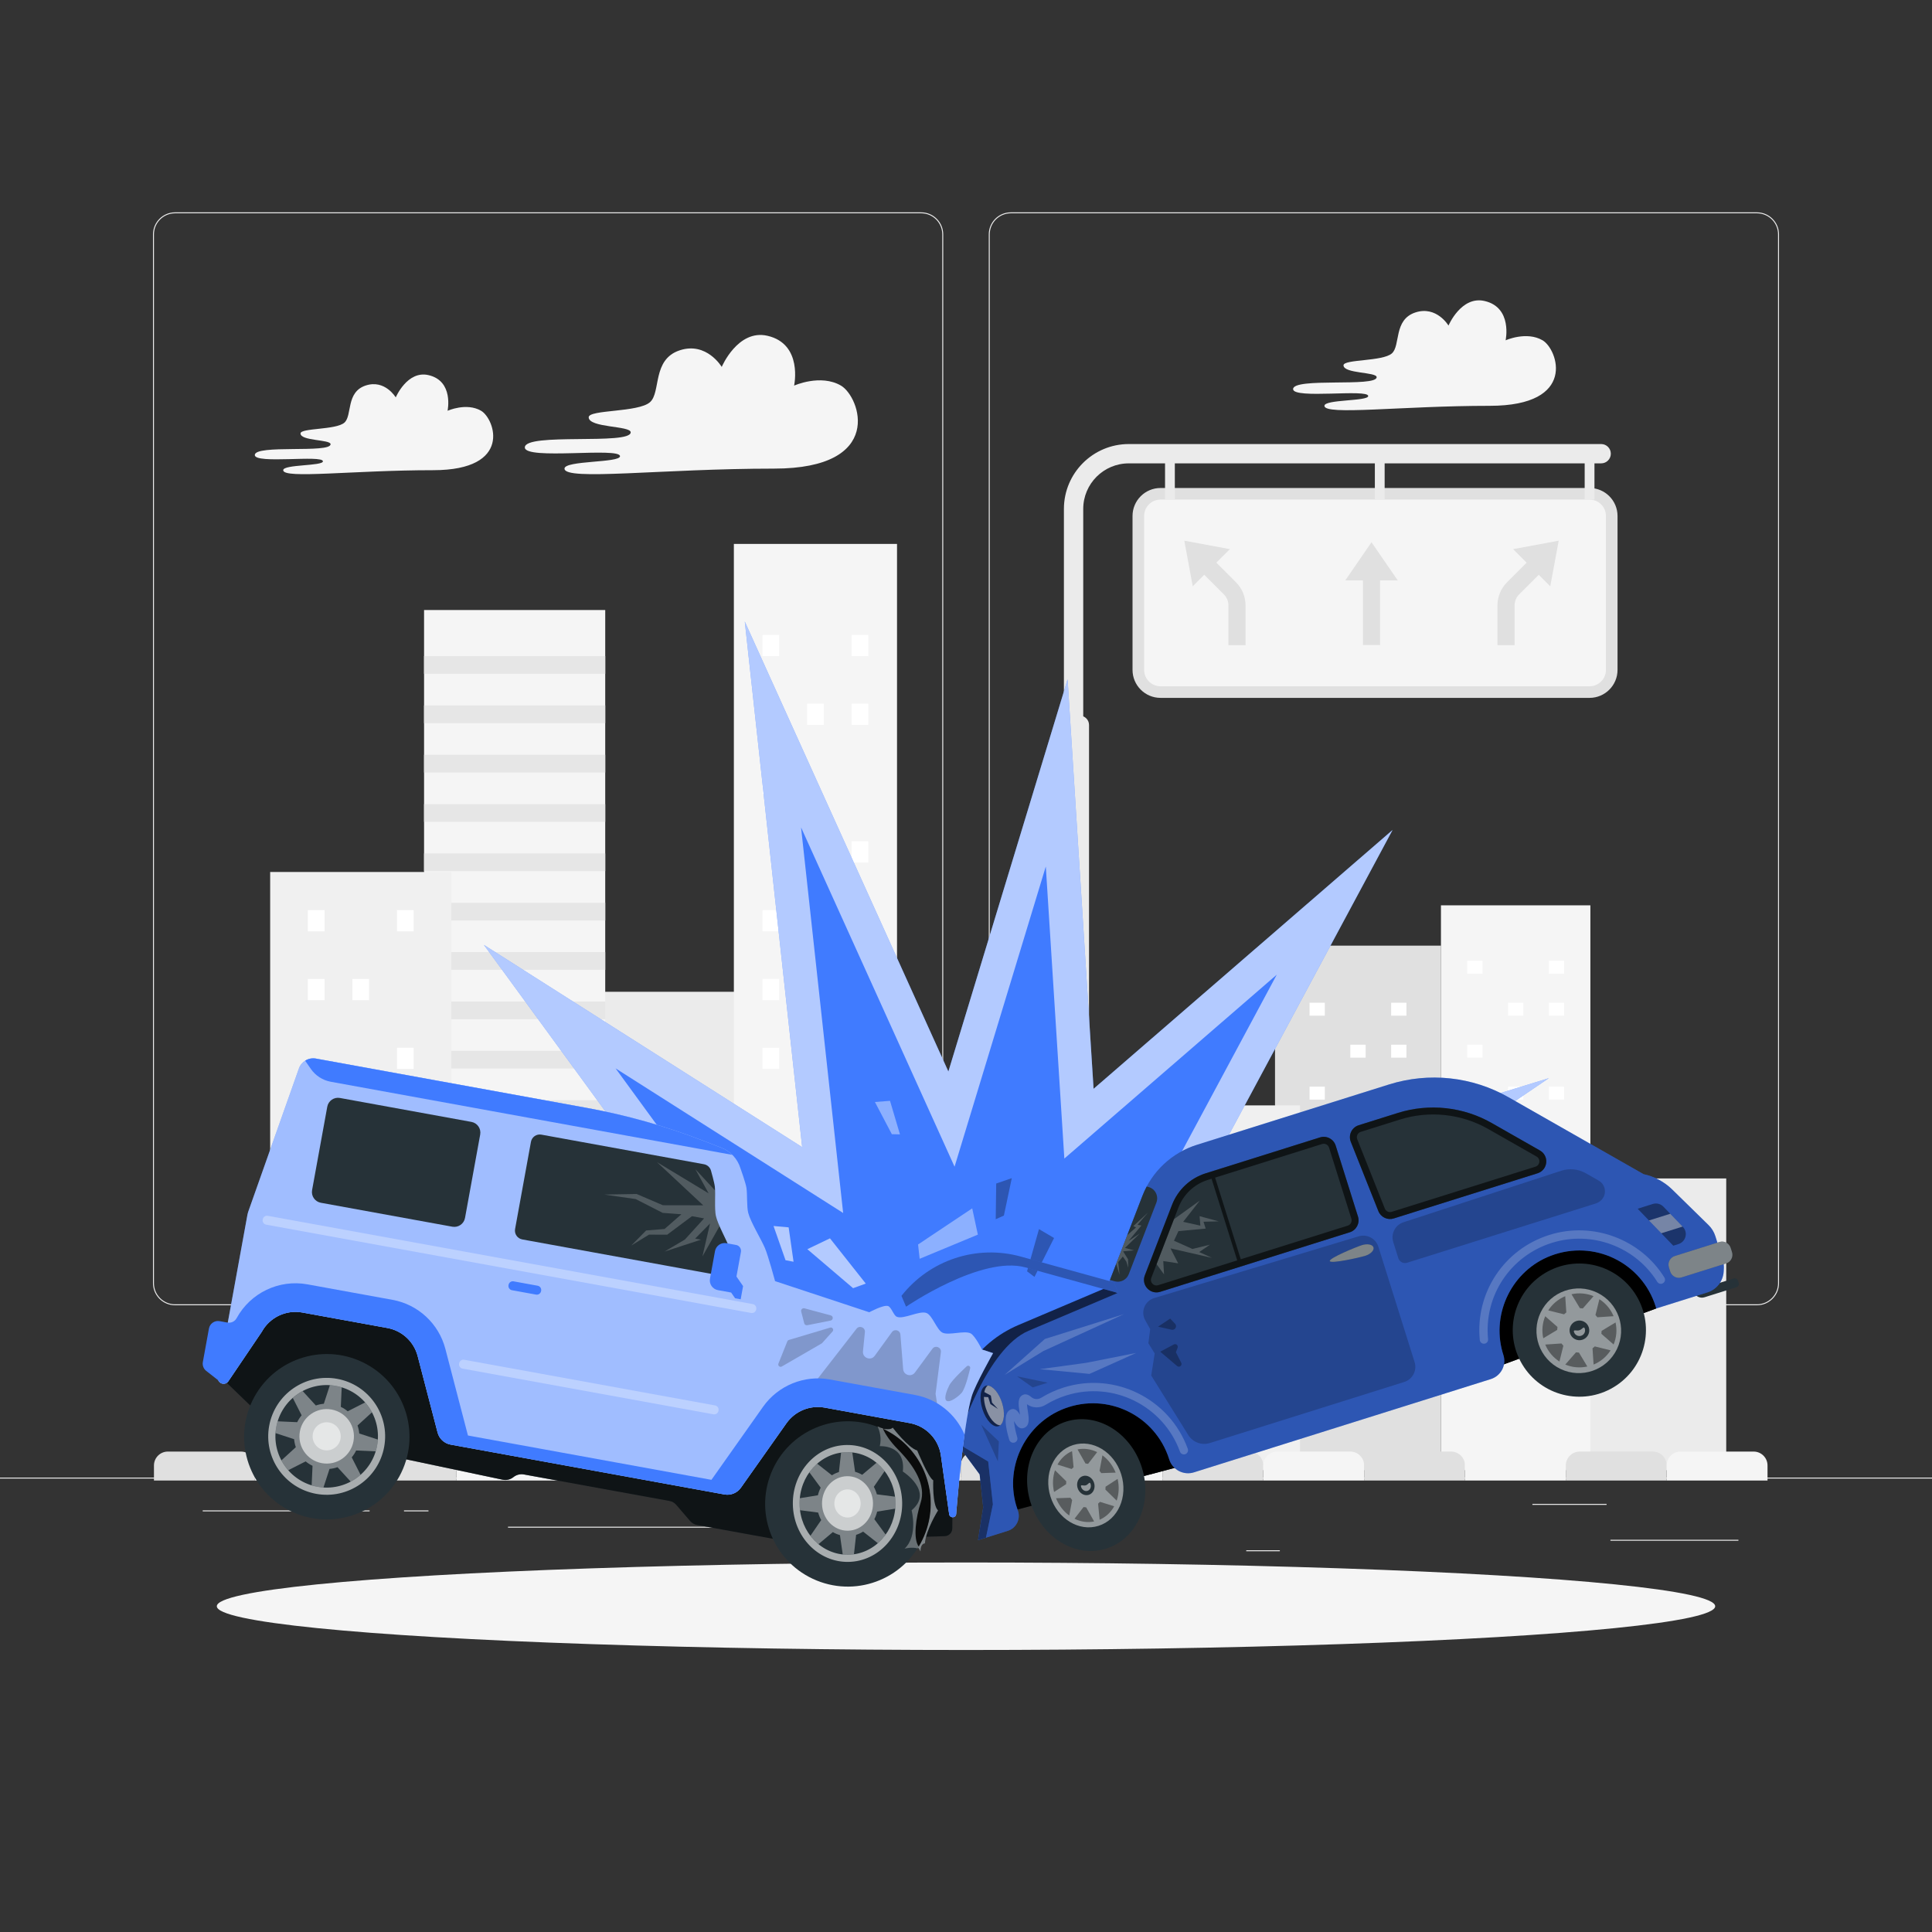 <?xml version="1.0" encoding="utf-8"?>
<!-- Generator: Adobe Illustrator 27.5.0, SVG Export Plug-In . SVG Version: 6.00 Build 0)  -->
<svg version="1.1" xmlns="http://www.w3.org/2000/svg" xmlns:xlink="http://www.w3.org/1999/xlink" x="0px" y="0px"
	 viewBox="0 0 500 500" style="enable-background:new 0 0 500 500;" xml:space="preserve">
<rect x="0" y="0" width="500" height="500" fill="#333333" stroke="none"/>
<g id="Background_Complete">
	<rect x="416.779" y="398.494" style="fill:#EBEBEB;" width="33.122" height="0.25"/>
	<rect x="322.527" y="401.208" style="fill:#EBEBEB;" width="8.693" height="0.25"/>
	<rect x="396.586" y="389.208" style="fill:#EBEBEB;" width="19.192" height="0.25"/>
	<rect x="52.459" y="390.888" style="fill:#EBEBEB;" width="43.193" height="0.25"/>
	<rect x="104.556" y="390.888" style="fill:#EBEBEB;" width="6.333" height="0.25"/>
	<rect x="131.471" y="395.111" style="fill:#EBEBEB;" width="93.676" height="0.25"/>
	<g>
		<path style="fill:#EBEBEB;" d="M238.401,337.8H45.302c-3.147,0-5.708-2.561-5.708-5.708V60.66c0-3.147,2.561-5.708,5.708-5.708
			h193.099c3.146,0,5.707,2.561,5.707,5.708v271.432C244.108,335.239,241.547,337.8,238.401,337.8z M45.302,55.203
			c-3.01,0-5.458,2.448-5.458,5.458v271.432c0,3.01,2.448,5.458,5.458,5.458h193.099c3.009,0,5.457-2.448,5.457-5.458V60.66
			c0-3.009-2.448-5.458-5.457-5.458H45.302z"/>
		<path style="fill:#EBEBEB;" d="M454.698,337.8H261.599c-3.146,0-5.707-2.561-5.707-5.708V60.66c0-3.147,2.561-5.708,5.707-5.708
			h193.099c3.148,0,5.708,2.561,5.708,5.708v271.432C460.406,335.239,457.845,337.8,454.698,337.8z M261.599,55.203
			c-3.009,0-5.457,2.448-5.457,5.458v271.432c0,3.01,2.448,5.458,5.457,5.458h193.099c3.01,0,5.458-2.448,5.458-5.458V60.66
			c0-3.009-2.448-5.458-5.458-5.458H261.599z"/>
	</g>
	<rect y="382.398" style="fill:#EBEBEB;" width="500" height="0.25"/>
	<g>
		
			<rect x="153.02" y="256.673" transform="matrix(-1 -1.224647e-16 1.224647e-16 -1 348.263 637.151)" style="fill:#EBEBEB;" width="42.224" height="123.804"/>
		<g>
			
				<rect x="189.924" y="140.767" transform="matrix(-1 -1.224647e-16 1.224647e-16 -1 422.072 521.245)" style="fill:#F5F5F5;" width="42.224" height="239.711"/>
			<g>
				
					<rect x="220.406" y="164.301" transform="matrix(-1 -1.224647e-16 1.224647e-16 -1 445.133 334.098)" style="fill:#FFFFFF;" width="4.321" height="5.497"/>
				
					<rect x="197.345" y="164.301" transform="matrix(-1 -1.224647e-16 1.224647e-16 -1 399.011 334.098)" style="fill:#FFFFFF;" width="4.321" height="5.497"/>
				
					<rect x="220.406" y="182.109" transform="matrix(-1 -1.224647e-16 1.224647e-16 -1 445.133 369.714)" style="fill:#FFFFFF;" width="4.321" height="5.496"/>
				
					<rect x="208.875" y="182.109" transform="matrix(-1 -1.224647e-16 1.224647e-16 -1 422.072 369.714)" style="fill:#FFFFFF;" width="4.321" height="5.496"/>
				
					<rect x="197.345" y="199.917" transform="matrix(-1 -1.224647e-16 1.224647e-16 -1 399.011 405.331)" style="fill:#FFFFFF;" width="4.321" height="5.497"/>
				
					<rect x="220.406" y="217.725" transform="matrix(-1 -1.224647e-16 1.224647e-16 -1 445.133 440.947)" style="fill:#FFFFFF;" width="4.321" height="5.497"/>
				
					<rect x="208.875" y="217.725" transform="matrix(-1 -1.224647e-16 1.224647e-16 -1 422.072 440.947)" style="fill:#FFFFFF;" width="4.321" height="5.497"/>
				
					<rect x="208.875" y="235.534" transform="matrix(-1 -1.224647e-16 1.224647e-16 -1 422.072 476.564)" style="fill:#FFFFFF;" width="4.321" height="5.497"/>
				
					<rect x="197.345" y="235.534" transform="matrix(-1 -1.224647e-16 1.224647e-16 -1 399.011 476.564)" style="fill:#FFFFFF;" width="4.321" height="5.497"/>
				
					<rect x="208.875" y="253.342" transform="matrix(-1 -1.224647e-16 1.224647e-16 -1 422.072 512.18)" style="fill:#FFFFFF;" width="4.321" height="5.496"/>
				
					<rect x="197.345" y="253.342" transform="matrix(-1 -1.224647e-16 1.224647e-16 -1 399.011 512.18)" style="fill:#FFFFFF;" width="4.321" height="5.496"/>
				
					<rect x="197.345" y="271.15" transform="matrix(-1 -1.224647e-16 1.224647e-16 -1 399.011 547.797)" style="fill:#FFFFFF;" width="4.321" height="5.496"/>
				
					<rect x="208.875" y="288.958" transform="matrix(-1 -1.224647e-16 1.224647e-16 -1 422.072 583.413)" style="fill:#FFFFFF;" width="4.321" height="5.496"/>
			</g>
		</g>
		<g>
			
				<rect x="109.746" y="157.874" transform="matrix(-1 -1.224647e-16 1.224647e-16 -1 266.38 538.352)" style="fill:#F5F5F5;" width="46.888" height="222.604"/>
			<rect x="109.746" y="169.797" style="fill:#E6E6E6;" width="46.888" height="4.582"/>
			<rect x="109.746" y="182.566" style="fill:#E6E6E6;" width="46.888" height="4.582"/>
			<rect x="109.746" y="195.336" style="fill:#E6E6E6;" width="46.888" height="4.582"/>
			<rect x="109.746" y="208.105" style="fill:#E6E6E6;" width="46.888" height="4.582"/>
			<rect x="109.746" y="220.874" style="fill:#E6E6E6;" width="46.888" height="4.582"/>
			<rect x="109.746" y="233.643" style="fill:#E6E6E6;" width="46.888" height="4.582"/>
			<rect x="109.746" y="246.412" style="fill:#E6E6E6;" width="46.888" height="4.582"/>
			<rect x="109.746" y="259.182" style="fill:#E6E6E6;" width="46.888" height="4.582"/>
			<rect x="109.746" y="271.951" style="fill:#E6E6E6;" width="46.888" height="4.582"/>
			<rect x="109.746" y="284.72" style="fill:#E6E6E6;" width="46.888" height="4.582"/>
			<rect x="109.746" y="297.489" style="fill:#E6E6E6;" width="46.888" height="4.582"/>
			<rect x="109.746" y="310.258" style="fill:#E6E6E6;" width="46.888" height="4.582"/>
			<rect x="109.746" y="323.028" style="fill:#E6E6E6;" width="46.888" height="4.582"/>
			<rect x="109.746" y="335.797" style="fill:#E6E6E6;" width="46.888" height="4.582"/>
			<rect x="109.746" y="348.566" style="fill:#E6E6E6;" width="46.888" height="4.582"/>
			<rect x="109.746" y="361.335" style="fill:#E6E6E6;" width="46.888" height="4.582"/>
		</g>
		
			<rect x="69.92" y="225.669" transform="matrix(-1 -1.224647e-16 1.224647e-16 -1 186.728 606.146)" style="fill:#F0F0F0;" width="46.888" height="154.809"/>
		<g>
			<rect x="79.673" y="235.534" style="fill:#FFFFFF;" width="4.321" height="5.497"/>
			<rect x="102.734" y="235.534" style="fill:#FFFFFF;" width="4.321" height="5.497"/>
			<rect x="79.673" y="253.342" style="fill:#FFFFFF;" width="4.321" height="5.496"/>
			<rect x="91.203" y="253.342" style="fill:#FFFFFF;" width="4.321" height="5.496"/>
			<rect x="102.734" y="271.15" style="fill:#FFFFFF;" width="4.321" height="5.496"/>
			<rect x="79.673" y="288.958" style="fill:#FFFFFF;" width="4.321" height="5.496"/>
			<rect x="91.203" y="288.958" style="fill:#FFFFFF;" width="4.321" height="5.496"/>
			<rect x="91.203" y="306.767" style="fill:#FFFFFF;" width="4.321" height="5.496"/>
			<rect x="102.734" y="306.767" style="fill:#FFFFFF;" width="4.321" height="5.496"/>
			<rect x="91.203" y="324.575" style="fill:#FFFFFF;" width="4.321" height="5.497"/>
			<rect x="102.734" y="324.575" style="fill:#FFFFFF;" width="4.321" height="5.497"/>
			<rect x="102.734" y="342.383" style="fill:#FFFFFF;" width="4.321" height="5.497"/>
			<rect x="91.203" y="360.191" style="fill:#FFFFFF;" width="4.321" height="5.496"/>
		</g>
	</g>
	<g>
		<g>
			
				<rect x="329.974" y="244.731" transform="matrix(-1 -1.224647e-16 1.224647e-16 -1 702.891 625.209)" style="fill:#E0E0E0;" width="42.944" height="135.747"/>
		</g>
		
			<rect x="408.075" y="304.98" transform="matrix(-1 -1.224647e-16 1.224647e-16 -1 854.822 685.458)" style="fill:#EBEBEB;" width="38.672" height="75.498"/>
		
			<rect x="372.918" y="234.299" transform="matrix(-1 -1.224647e-16 1.224647e-16 -1 784.508 614.777)" style="fill:#F5F5F5;" width="38.672" height="146.179"/>
		<g>
			
				<rect x="400.836" y="248.65" transform="matrix(-1 -1.224647e-16 1.224647e-16 -1 805.629 500.651)" style="fill:#FFFFFF;" width="3.957" height="3.352"/>
			
				<rect x="379.714" y="248.65" transform="matrix(-1 -1.224647e-16 1.224647e-16 -1 763.386 500.651)" style="fill:#FFFFFF;" width="3.957" height="3.352"/>
			
				<rect x="400.836" y="259.51" transform="matrix(-1 -1.224647e-16 1.224647e-16 -1 805.629 522.371)" style="fill:#FFFFFF;" width="3.957" height="3.352"/>
			
				<rect x="390.275" y="259.51" transform="matrix(-1 -1.224647e-16 1.224647e-16 -1 784.508 522.371)" style="fill:#FFFFFF;" width="3.957" height="3.352"/>
			
				<rect x="379.714" y="270.369" transform="matrix(-1 -1.224647e-16 1.224647e-16 -1 763.386 544.09)" style="fill:#FFFFFF;" width="3.957" height="3.352"/>
			
				<rect x="400.836" y="281.229" transform="matrix(-1 -1.224647e-16 1.224647e-16 -1 805.629 565.81)" style="fill:#FFFFFF;" width="3.957" height="3.352"/>
			
				<rect x="390.275" y="281.229" transform="matrix(-1 -1.224647e-16 1.224647e-16 -1 784.508 565.81)" style="fill:#FFFFFF;" width="3.957" height="3.352"/>
			
				<rect x="390.275" y="292.089" transform="matrix(-1 -1.224647e-16 1.224647e-16 -1 784.508 587.529)" style="fill:#FFFFFF;" width="3.957" height="3.352"/>
			
				<rect x="379.714" y="292.089" transform="matrix(-1 -1.224647e-16 1.224647e-16 -1 763.386 587.529)" style="fill:#FFFFFF;" width="3.957" height="3.352"/>
			
				<rect x="390.275" y="302.948" transform="matrix(-1 -1.224647e-16 1.224647e-16 -1 784.508 609.249)" style="fill:#FFFFFF;" width="3.957" height="3.352"/>
			
				<rect x="379.714" y="302.948" transform="matrix(-1 -1.224647e-16 1.224647e-16 -1 763.386 609.249)" style="fill:#FFFFFF;" width="3.957" height="3.352"/>
			
				<rect x="379.714" y="313.808" transform="matrix(-1 -1.224647e-16 1.224647e-16 -1 763.386 630.968)" style="fill:#FFFFFF;" width="3.957" height="3.352"/>
			
				<rect x="390.275" y="324.668" transform="matrix(-1 -1.224647e-16 1.224647e-16 -1 784.508 652.688)" style="fill:#FFFFFF;" width="3.957" height="3.352"/>
		</g>
		<g>
			
				<rect x="360.028" y="259.51" transform="matrix(-1 -1.224647e-16 1.224647e-16 -1 724.013 522.371)" style="fill:#FFFFFF;" width="3.957" height="3.352"/>
			
				<rect x="338.906" y="259.51" transform="matrix(-1 -1.224647e-16 1.224647e-16 -1 681.77 522.371)" style="fill:#FFFFFF;" width="3.957" height="3.352"/>
			
				<rect x="360.028" y="270.369" transform="matrix(-1 -1.224647e-16 1.224647e-16 -1 724.013 544.091)" style="fill:#FFFFFF;" width="3.957" height="3.352"/>
			
				<rect x="349.467" y="270.369" transform="matrix(-1 -1.224647e-16 1.224647e-16 -1 702.891 544.091)" style="fill:#FFFFFF;" width="3.958" height="3.352"/>
			
				<rect x="338.906" y="281.229" transform="matrix(-1 -1.224647e-16 1.224647e-16 -1 681.77 565.81)" style="fill:#FFFFFF;" width="3.957" height="3.352"/>
			
				<rect x="360.028" y="292.089" transform="matrix(-1 -1.224647e-16 1.224647e-16 -1 724.013 587.529)" style="fill:#FFFFFF;" width="3.957" height="3.352"/>
			
				<rect x="349.467" y="292.089" transform="matrix(-1 -1.224647e-16 1.224647e-16 -1 702.891 587.529)" style="fill:#FFFFFF;" width="3.958" height="3.352"/>
			
				<rect x="349.467" y="302.948" transform="matrix(-1 -1.224647e-16 1.224647e-16 -1 702.891 609.249)" style="fill:#FFFFFF;" width="3.958" height="3.352"/>
			
				<rect x="338.906" y="302.948" transform="matrix(-1 -1.224647e-16 1.224647e-16 -1 681.77 609.249)" style="fill:#FFFFFF;" width="3.957" height="3.352"/>
			
				<rect x="349.467" y="313.808" transform="matrix(-1 -1.224647e-16 1.224647e-16 -1 702.891 630.968)" style="fill:#FFFFFF;" width="3.958" height="3.352"/>
			
				<rect x="338.906" y="313.808" transform="matrix(-1 -1.224647e-16 1.224647e-16 -1 681.77 630.968)" style="fill:#FFFFFF;" width="3.957" height="3.352"/>
			
				<rect x="338.906" y="324.668" transform="matrix(-1 -1.224647e-16 1.224647e-16 -1 681.77 652.688)" style="fill:#FFFFFF;" width="3.957" height="3.352"/>
			
				<rect x="349.467" y="335.528" transform="matrix(-1 -1.224647e-16 1.224647e-16 -1 702.891 674.407)" style="fill:#FFFFFF;" width="3.958" height="3.352"/>
		</g>
		
			<rect x="293.497" y="286.073" transform="matrix(-1 -1.224647e-16 1.224647e-16 -1 629.939 666.551)" style="fill:#F0F0F0;" width="42.944" height="94.405"/>
		<g>
			<rect x="302.43" y="292.089" style="fill:#FFFFFF;" width="3.957" height="3.352"/>
			<rect x="323.551" y="292.089" style="fill:#FFFFFF;" width="3.957" height="3.352"/>
			<rect x="302.43" y="302.948" style="fill:#FFFFFF;" width="3.957" height="3.352"/>
			<rect x="312.991" y="302.948" style="fill:#FFFFFF;" width="3.957" height="3.352"/>
			<rect x="323.551" y="313.808" style="fill:#FFFFFF;" width="3.957" height="3.352"/>
			<rect x="302.43" y="324.668" style="fill:#FFFFFF;" width="3.957" height="3.352"/>
			<rect x="312.991" y="324.668" style="fill:#FFFFFF;" width="3.957" height="3.352"/>
			<rect x="312.991" y="335.528" style="fill:#FFFFFF;" width="3.957" height="3.352"/>
			<rect x="323.551" y="335.528" style="fill:#FFFFFF;" width="3.957" height="3.352"/>
			<rect x="312.991" y="346.387" style="fill:#FFFFFF;" width="3.957" height="3.352"/>
			<rect x="323.551" y="346.387" style="fill:#FFFFFF;" width="3.957" height="3.352"/>
			<rect x="323.551" y="357.247" style="fill:#FFFFFF;" width="3.957" height="3.352"/>
			<rect x="312.991" y="368.107" style="fill:#FFFFFF;" width="3.957" height="3.352"/>
		</g>
	</g>
	<g>
		<g>
			<path style="fill:#EBEBEB;" d="M279.439,380.478h-3.197c-1.326,0-2.401-1.075-2.401-2.401V187.617
				c0-1.326,1.075-2.401,2.401-2.401h3.197c1.326,0,2.401,1.075,2.401,2.401v190.459
				C281.84,379.403,280.765,380.478,279.439,380.478z"/>
		</g>
		<g>
			<path style="fill:#E0E0E0;" d="M411.368,180.609H300.344c-4.003,0-7.247-3.245-7.247-7.248V133.54
				c0-4.003,3.245-7.247,7.247-7.247h111.025c4.003,0,7.247,3.245,7.247,7.247v39.822
				C418.616,177.365,415.371,180.609,411.368,180.609z"/>
			<path style="fill:#F5F5F5;" d="M411.368,129.292H300.344c-2.342,0-4.247,1.905-4.247,4.248v39.822
				c0,2.342,1.905,4.247,4.247,4.247h111.024c2.342,0,4.248-1.905,4.248-4.247V133.54
				C415.616,131.198,413.711,129.292,411.368,129.292z"/>
		</g>
		<g>
			<path style="fill:#EBEBEB;" d="M280.34,195.418h-5v-63.703c0-9.277,7.52-16.797,16.797-16.797h122.244c1.381,0,2.5,1.119,2.5,2.5
				l0,0c0,1.381-1.119,2.5-2.5,2.5H292.137c-6.516,0-11.797,5.282-11.797,11.797V195.418z"/>
		</g>
		<g>
			<rect x="355.812" y="117.417" style="fill:#EBEBEB;" width="2.532" height="11.875"/>
			<g>
				<rect x="301.512" y="117.417" style="fill:#EBEBEB;" width="2.532" height="11.875"/>
				<rect x="410.112" y="117.417" style="fill:#EBEBEB;" width="2.532" height="11.875"/>
			</g>
		</g>
		<g>
			<g>
				<path style="fill:#E0E0E0;" d="M322.347,166.971h-4.431v-10.29c0-1.083-0.422-2.102-1.188-2.868l-6.571-6.571l3.133-3.133
					l6.571,6.571c1.603,1.603,2.486,3.734,2.486,6.001V166.971z"/>
			</g>
			<polygon style="fill:#E0E0E0;" points="308.682,151.729 306.497,139.931 318.295,142.116 			"/>
		</g>
		<g>
			<g>
				<path style="fill:#E0E0E0;" d="M387.542,166.971h4.431v-10.29c0-1.083,0.422-2.102,1.188-2.868l6.571-6.571l-3.133-3.133
					l-6.571,6.571c-1.603,1.603-2.486,3.734-2.486,6.001V166.971z"/>
			</g>
			<polygon style="fill:#E0E0E0;" points="401.207,151.729 403.392,139.931 391.595,142.116 			"/>
		</g>
		<polygon style="fill:#E0E0E0;" points="361.742,150.216 354.944,140.329 348.147,150.216 352.729,150.216 352.729,166.934 
			357.16,166.934 357.16,150.216 		"/>
	</g>
	<g>
		<path style="fill:#E0E0E0;" d="M65.943,383.165H39.844v-3.906c0-1.985,1.609-3.594,3.594-3.594h18.911
			c1.985,0,3.594,1.609,3.594,3.594V383.165z"/>
		<path style="fill:#F5F5F5;" d="M92.043,383.165H65.943v-3.906c0-1.985,1.609-3.594,3.594-3.594h18.911
			c1.985,0,3.594,1.609,3.594,3.594V383.165z"/>
		<path style="fill:#E0E0E0;" d="M118.142,383.165H92.043v-3.906c0-1.985,1.609-3.594,3.594-3.594h18.911
			c1.985,0,3.594,1.609,3.594,3.594V383.165z"/>
		<path style="fill:#F5F5F5;" d="M144.241,383.165h-26.099v-3.906c0-1.985,1.609-3.594,3.594-3.594h18.911
			c1.985,0,3.594,1.609,3.594,3.594V383.165z"/>
		<path style="fill:#E0E0E0;" d="M170.341,383.165h-26.099v-3.906c0-1.985,1.609-3.594,3.594-3.594h18.911
			c1.985,0,3.594,1.609,3.594,3.594V383.165z"/>
		<path style="fill:#F5F5F5;" d="M196.44,383.165h-26.099v-3.906c0-1.985,1.609-3.594,3.594-3.594h18.911
			c1.985,0,3.594,1.609,3.594,3.594V383.165z"/>
		<path style="fill:#E0E0E0;" d="M222.539,383.165H196.44v-3.906c0-1.985,1.609-3.594,3.594-3.594h18.911
			c1.985,0,3.594,1.609,3.594,3.594V383.165z"/>
		<path style="fill:#F5F5F5;" d="M248.639,383.165h-26.099v-3.906c0-1.985,1.609-3.594,3.594-3.594h18.911
			c1.985,0,3.594,1.609,3.594,3.594V383.165z"/>
		<path style="fill:#E0E0E0;" d="M274.738,383.165h-26.099v-3.906c0-1.985,1.609-3.594,3.594-3.594h18.911
			c1.985,0,3.594,1.609,3.594,3.594V383.165z"/>
		<path style="fill:#F5F5F5;" d="M300.837,383.165h-26.099v-3.906c0-1.985,1.609-3.594,3.594-3.594h18.911
			c1.985,0,3.594,1.609,3.594,3.594V383.165z"/>
		<path style="fill:#E0E0E0;" d="M326.936,383.165h-26.099v-3.906c0-1.985,1.609-3.594,3.594-3.594h18.911
			c1.985,0,3.594,1.609,3.594,3.594V383.165z"/>
		<path style="fill:#F5F5F5;" d="M353.036,383.165h-26.099v-3.906c0-1.985,1.609-3.594,3.594-3.594h18.911
			c1.985,0,3.594,1.609,3.594,3.594V383.165z"/>
		<path style="fill:#E0E0E0;" d="M379.135,383.165h-26.099v-3.906c0-1.985,1.609-3.594,3.594-3.594h18.911
			c1.985,0,3.594,1.609,3.594,3.594V383.165z"/>
		<path style="fill:#F5F5F5;" d="M405.234,383.165h-26.099v-3.906c0-1.985,1.609-3.594,3.594-3.594h18.911
			c1.985,0,3.594,1.609,3.594,3.594V383.165z"/>
		<path style="fill:#E0E0E0;" d="M431.333,383.165h-26.099v-3.906c0-1.985,1.609-3.594,3.594-3.594h18.911
			c1.985,0,3.594,1.609,3.594,3.594V383.165z"/>
		<path style="fill:#F5F5F5;" d="M457.433,383.165h-26.099v-3.906c0-1.985,1.609-3.594,3.594-3.594h18.911
			c1.985,0,3.594,1.609,3.594,3.594V383.165z"/>
	</g>
	<path style="fill:#F5F5F5;" d="M342.759,105.026c0,2.557,19.939,0,42.773,0c22.835,0,17.597-14.674,13.688-16.954
		c-4.161-2.427-9.567,0-9.567,0s1.849-8.511-5.464-10.179c-6.043-1.379-9.32,6.362-9.32,6.362s-3.085-5.196-8.568-3.393
		c-5.699,1.873-3.801,8.561-6.081,10.592c-2.385,2.126-12.523,1.495-12.523,3.086c0,2.186,8.579,1.697,8.579,3.075
		c0,2.651-21.621,0-21.621,3.087c0,2.639,19.438-0.118,19.438,1.791C354.094,103.871,342.759,103.341,342.759,105.026z"/>
	<path style="fill:#F5F5F5;" d="M146.092,121.277c0,3.24,25.266,0,54.202,0s22.299-18.595,17.346-21.483
		c-5.273-3.075-12.124,0-12.124,0s2.342-10.785-6.923-12.899c-7.657-1.747-11.81,8.062-11.81,8.062s-3.909-6.584-10.857-4.3
		c-7.221,2.374-4.817,10.848-7.705,13.423c-3.023,2.694-15.869,1.895-15.869,3.91c0,2.77,10.871,2.15,10.871,3.897
		c0,3.359-27.398,0-27.398,3.912c0,3.344,24.632-0.149,24.632,2.269C160.455,119.814,146.092,119.142,146.092,121.277z"/>
	<path style="fill:#F5F5F5;" d="M73.294,121.686c0,2.319,18.086,0,38.798,0s15.962-13.31,12.416-15.378
		c-3.774-2.201-8.678,0-8.678,0s1.677-7.72-4.956-9.233c-5.481-1.25-8.454,5.771-8.454,5.771s-2.798-4.713-7.772-3.078
		c-5.169,1.699-3.448,7.765-5.515,9.608c-2.164,1.928-11.359,1.356-11.359,2.799c0,1.983,7.781,1.539,7.781,2.789
		c0,2.405-19.612,0-19.612,2.8c0,2.394,17.632-0.107,17.632,1.624C83.575,120.639,73.294,120.158,73.294,121.686z"/>
</g>
<g id="Background_Simple" style="display:none;">
	<g style="display:inline;">
		<path style="fill:#407BFF;" d="M66.855,196.481c6.57-16.784,29.488-50.705,71.858-38.385c49.176,14.3,58.811,58.547,88.35,54.207
			c36.304-5.333,52.663-92.428,120.639-83.597c64.363,8.362,103.849,83.234,91.992,135.63
			c-17.98,79.456-79.121,122.286-123.221,131.481c-63.425,13.224-203.333-47.798-238.014-102.523
			C51.883,251.36,55.349,225.876,66.855,196.481z"/>
		<path style="opacity:0.9;fill:#FFFFFF;" d="M66.855,196.481c6.57-16.784,29.488-50.705,71.858-38.385
			c49.176,14.3,58.811,58.547,88.35,54.207c36.304-5.333,52.663-92.428,120.639-83.597c64.363,8.362,103.849,83.234,91.992,135.63
			c-17.98,79.456-79.121,122.286-123.221,131.481c-63.425,13.224-203.333-47.798-238.014-102.523
			C51.883,251.36,55.349,225.876,66.855,196.481z"/>
	</g>
</g>
<g id="Shadow">
	<ellipse id="_x3C_Path_x3E__359_" style="fill:#F5F5F5;" cx="250" cy="415.693" rx="193.889" ry="11.323"/>
</g>
<g id="Crash">
	<g>
		<g>
			<polygon style="fill:#407BFF;" points="197.624,343.746 125.224,244.529 207.599,296.874 192.748,160.846 245.439,277.306 
				276.293,175.789 283.018,281.783 360.398,214.798 311.105,306.627 400.849,279.024 290.966,353.552 248.027,360.685 			"/>
			<polygon style="opacity:0.6;fill:#FFFFFF;" points="197.624,343.746 125.224,244.529 207.599,296.874 192.748,160.846 
				245.439,277.306 276.293,175.789 283.018,281.783 360.398,214.798 311.105,306.627 400.849,279.024 290.966,353.552 
				248.027,360.685 			"/>
			<polygon style="fill:#407BFF;" points="293.434,321.16 330.429,252.243 275.45,299.835 270.654,224.247 247.041,301.942 
				207.314,214.134 218.207,313.919 159.315,276.496 203.017,336.385 248.742,351.752 287.661,345.286 347.958,304.389 			"/>
		</g>
		<g>
			<polygon style="fill:#407BFF;" points="224.061,331.214 214.797,319.506 208.939,322.312 208.939,323.288 220.778,333.38 
				224.061,332.19 			"/>
			<polygon style="fill:#407BFF;" points="208.939,323.288 214.797,320.482 224.062,332.19 220.778,333.38 			"/>
			<polygon style="opacity:0.6;fill:#FFFFFF;" points="208.939,323.288 214.797,320.482 224.062,332.19 220.778,333.38 			"/>
		</g>
		<g>
			<polygon style="fill:#407BFF;" points="205.667,326.033 204.397,317.134 200.486,316.782 200.189,317.287 203.294,326.142 
				205.37,326.537 			"/>
			<polygon style="fill:#407BFF;" points="200.189,317.287 204.1,317.639 205.37,326.537 203.294,326.142 			"/>
			<polygon style="opacity:0.6;fill:#FFFFFF;" points="200.189,317.287 204.1,317.639 205.37,326.537 203.294,326.142 			"/>
		</g>
		<g>
			<polygon style="fill:#407BFF;" points="239.055,326.046 254.121,319.791 252.659,312.993 251.608,312.721 237.597,322.07 
				238.004,325.774 			"/>
			<polygon style="fill:#407BFF;" points="251.608,312.721 253.07,319.519 238.004,325.774 237.597,322.07 			"/>
			<polygon style="opacity:0.4;fill:#FFFFFF;" points="251.608,312.721 253.07,319.519 238.004,325.774 237.597,322.07 			"/>
		</g>
		<g>
			<polygon style="fill:#407BFF;" points="233.127,293.022 230.552,284.341 226.648,284.643 226.43,285.197 230.806,293.528 
				232.909,293.576 			"/>
			<polygon style="fill:#407BFF;" points="226.43,285.197 230.334,284.894 232.909,293.576 230.806,293.528 			"/>
			<polygon style="opacity:0.4;fill:#FFFFFF;" points="226.43,285.197 230.334,284.894 232.909,293.576 230.806,293.528 			"/>
		</g>
		<g>
			<polygon style="fill:#407BFF;" points="268.403,330.071 273.473,320.009 269.568,317.706 268.888,318.094 265.801,329.016 
				267.723,330.459 			"/>
			<polygon style="fill:#407BFF;" points="268.888,318.094 272.793,320.397 267.723,330.459 265.801,329.016 			"/>
			<polygon style="opacity:0.3;" points="268.888,318.094 272.793,320.397 267.723,330.459 265.801,329.016 			"/>
		</g>
		<g>
			<polygon style="fill:#407BFF;" points="257.316,315.108 257.44,305.866 261.471,304.478 261.849,304.904 259.806,314.588 
				257.694,315.534 			"/>
			<polygon style="fill:#407BFF;" points="261.849,304.904 257.819,306.292 257.694,315.534 259.806,314.588 			"/>
			<polygon style="opacity:0.3;" points="261.849,304.904 257.819,306.292 257.694,315.534 259.806,314.588 			"/>
		</g>
	</g>
</g>
<g id="Car_2">
	<g>
		<g>
			<path style="fill:#263238;" d="M449.372,333.142l-8.228,2.585c-1.21,0.38-2.498-0.293-2.878-1.502l-0.025-0.081l10.418-3.273
				c0.49-0.154,1.012,0.118,1.166,0.608l0.156,0.497C450.134,332.466,449.862,332.988,449.372,333.142z"/>
			<g>
				<g>
					<polygon style="fill:#263238;" points="261.207,391.227 307.073,379.077 297.145,364.848 278.434,358.494 268.095,361.742 
						260.118,372.927 260.229,384.518 					"/>
					<polygon style="fill:#263238;" points="385.533,354.428 428.634,338.629 430.709,334.73 425.258,325.166 408.326,318.441 
						393.687,320.857 383.484,337.16 383.574,351.823 					"/>
				</g>
				<g>
					<polygon points="261.207,391.227 307.073,379.077 297.145,364.848 278.434,358.494 268.095,361.742 260.118,372.927 
						260.229,384.518 					"/>
					<polygon points="385.533,354.428 428.634,338.629 430.709,334.73 425.258,325.166 408.326,318.441 393.687,320.857 
						383.484,337.16 383.574,351.823 					"/>
				</g>
			</g>
			<polygon style="fill:#407BFF;" points="247.421,373.302 253.533,381.575 254.455,390.101 253.11,398.598 255.165,397.952 
				259.865,393.744 258.244,378.199 252.217,371.795 			"/>
			<polygon style="opacity:0.6;" points="247.421,373.302 253.533,381.575 254.455,390.101 253.11,398.598 255.165,397.952 
				259.865,393.744 258.244,378.199 252.217,371.795 			"/>
			<g>
				<path style="fill:#407BFF;" d="M442.182,317.06l-9.398-9.205c-2.051-2.008-4.631-3.39-7.439-3.982l-34.919-19.898
					c-9.409-5.362-20.625-6.564-30.956-3.318l-49.727,15.622c-6.466,2.031-11.654,6.898-14.094,13.221l-9.14,23.687l-22.976,9.752
					c-10.891,4.622-17.938,15.337-17.868,27.168l1.757,3.196l8.323,4.929l1.223,11.081l-1.802,8.639l5.65-1.775
					c2.205-0.693,3.391-3.08,2.602-5.252c-0.176-0.486-0.336-0.981-0.478-1.487c-2.866-10.188,2.605-21.11,12.49-24.891
					c11.239-4.299,23.605,1.799,27.157,13.106l0.016,0.051c0.841,2.688,3.702,4.183,6.389,3.339l76.83-24.137
					c2.61-0.82,4.107-3.605,3.262-6.208c-0.087-0.268-0.169-0.539-0.246-0.812c-2.866-10.188,2.605-21.11,12.489-24.891
					c11.239-4.299,23.605,1.799,27.158,13.106c0.055,0.176,0.101,0.352,0.151,0.528l13.241-4.16
					c2.395-0.752,4.074-2.909,4.216-5.415l0.038-0.667c0.047-0.83-0.056-1.662-0.306-2.455l-1.889-6.014
					C443.594,318.836,442.992,317.854,442.182,317.06z"/>
				<path style="opacity:0.3;" d="M442.182,317.06l-9.398-9.205c-2.051-2.008-4.631-3.39-7.439-3.982l-34.919-19.898
					c-9.409-5.362-20.625-6.564-30.956-3.318l-49.727,15.622c-6.466,2.031-11.654,6.898-14.094,13.221l-9.14,23.687l-22.976,9.752
					c-10.891,4.622-17.938,15.337-17.868,27.168l1.757,3.196l8.323,4.929l1.223,11.081l-1.802,8.639l5.65-1.775
					c2.205-0.693,3.391-3.08,2.602-5.252c-0.176-0.486-0.336-0.981-0.478-1.487c-2.866-10.188,2.605-21.11,12.49-24.891
					c11.239-4.299,23.605,1.799,27.157,13.106l0.016,0.051c0.841,2.688,3.702,4.183,6.389,3.339l76.83-24.137
					c2.61-0.82,4.107-3.605,3.262-6.208c-0.087-0.268-0.169-0.539-0.246-0.812c-2.866-10.188,2.605-21.11,12.489-24.891
					c11.239-4.299,23.605,1.799,27.158,13.106c0.055,0.176,0.101,0.352,0.151,0.528l13.241-4.16
					c2.395-0.752,4.074-2.909,4.216-5.415l0.038-0.667c0.047-0.83-0.056-1.662-0.306-2.455l-1.889-6.014
					C443.594,318.836,442.992,317.854,442.182,317.06z"/>
			</g>
			<g style="opacity:0.2;">
				<path style="fill:#FFFFFF;" d="M306.712,376.356L306.712,376.356c-0.559,0.175-1.142-0.132-1.342-0.682
					c-4.305-11.86-17.276-18.355-29.429-14.537c-1.88,0.591-3.676,1.408-5.337,2.429c-1.53,0.943-3.426,0.871-4.828-0.148
					c0.03,0.515,0.138,1.201,0.215,1.68c0.29,1.828,0.618,3.9-1.021,4.464c-1.264,0.439-2-0.808-2.547-1.786
					c0.062,1.039,0.372,2.621,0.843,4.217c0.165,0.557-0.135,1.144-0.685,1.331l-0.006,0.002c-0.574,0.194-1.198-0.122-1.376-0.702
					c-1.012-3.298-1.608-6.969,0.357-7.839c1.126-0.507,1.884,0.462,2.414,1.352c-0.036-0.252-0.075-0.496-0.107-0.702
					c-0.287-1.809-0.612-3.859,0.959-4.48c0.623-0.246,1.329-0.046,2.077,0.605c0.708,0.616,1.742,0.683,2.577,0.172
					c1.812-1.114,3.77-2.006,5.82-2.649c13.258-4.165,27.408,2.922,32.102,15.861C307.608,375.526,307.304,376.17,306.712,376.356z
					 M265.209,362.984L265.209,362.984L265.209,362.984z"/>
			</g>
			<path style="opacity:0.6;" d="M245.665,370.106L245.665,370.106l2.674,1.457c0,0,6.977-22.546,17.868-27.169l22.976-9.751
				l-2.674-1.457l-22.976,9.752C252.641,347.56,245.595,358.275,245.665,370.106z"/>
			<g>
				<path style="fill:#407BFF;" d="M233.298,335.368L233.298,335.368l1.189,2.804c0,0,19.482-13.321,30.886-10.17l24.058,6.647
					l-1.189-2.804l-24.059-6.647C252.779,322.047,240.599,326.057,233.298,335.368z"/>
				<path style="opacity:0.3;" d="M233.298,335.368L233.298,335.368l1.189,2.804c0,0,19.482-13.321,30.886-10.17l24.058,6.647
					l-1.189-2.804l-24.059-6.647C252.779,322.047,240.599,326.057,233.298,335.368z"/>
			</g>
			<path style="opacity:0.6;" d="M259.335,363.065c0.908,2.891,0.504,5.592-0.903,6.034c-1.407,0.442-3.283-1.543-4.191-4.434
				c-0.908-2.891-0.504-5.592,0.903-6.034C256.55,358.189,258.427,360.174,259.335,363.065z"/>
			<path style="opacity:0.5;fill:#FFFFFF;" d="M255.61,358.576c-0.431,0.327-0.723,0.923-0.868,1.685l1.684,0.913l0.302,1.818
				l1.54,1.649l-1.954-1.268l-0.565-1.798l-1.11-0.055c0.01,0.874,0.164,1.859,0.481,2.869c0.811,2.581,2.393,4.435,3.725,4.489
				c1.062-0.805,1.3-3.231,0.489-5.813C258.524,360.483,256.941,358.629,255.61,358.576z"/>
			<g>
				<path style="fill:#263238;" d="M446.716,326.97l-11.537,3.625c-1.229,0.386-2.538-0.297-2.924-1.526l-0.342-1.089
					c-0.386-1.229,0.297-2.538,1.526-2.924l11.537-3.624c1.229-0.386,2.538,0.297,2.924,1.526l0.342,1.089
					C448.628,325.276,447.945,326.585,446.716,326.97z"/>
				<path style="opacity:0.4;fill:#FFFFFF;" d="M446.716,326.97l-11.537,3.625c-1.229,0.386-2.538-0.297-2.924-1.526l-0.342-1.089
					c-0.386-1.229,0.297-2.538,1.526-2.924l11.537-3.624c1.229-0.386,2.538,0.297,2.924,1.526l0.342,1.089
					C448.628,325.276,447.945,326.585,446.716,326.97z"/>
			</g>
			<g style="opacity:0.2;">
				<path style="fill:#FFFFFF;" d="M384.205,347.744l-0.028,0.004c-0.606,0.086-1.151-0.358-1.211-0.967
					c-1.197-12.167,6.236-23.485,18.022-27.187c11.262-3.538,23.598,1.097,29.768,11.042c0.314,0.507,0.126,1.177-0.394,1.469
					l-0.024,0.014c-0.504,0.284-1.131,0.106-1.437-0.385c-5.663-9.092-16.956-13.325-27.267-10.085
					c-10.804,3.394-17.617,13.766-16.524,24.917C385.167,347.141,384.777,347.663,384.205,347.744z"/>
			</g>
			<path style="fill:#263238;" d="M360.43,314.48l37.215-11.691c1.946-0.611,2.228-3.248,0.456-4.258l-12.513-7.13
				c-7.153-4.076-15.681-4.991-23.536-2.523l-10.164,3.193c-1.296,0.407-1.972,1.83-1.47,3.092l7.142,17.952
				C358.011,314.251,359.263,314.847,360.43,314.48z"/>
			<path style="fill:#263238;" d="M341.887,295.213l-29.561,9.287c-3.754,1.179-6.766,4.005-8.183,7.676l-7.032,18.222
				c-0.704,1.825,1.013,3.656,2.879,3.069l49.07-15.416c1.231-0.387,1.915-1.698,1.528-2.928l-5.775-18.382
				C344.429,295.51,343.118,294.826,341.887,295.213z"/>
			<path style="opacity:0.2;" d="M296.385,341.684l1.286,2.298l-0.475,3.655l1.637,2.628l-0.898,5.717l9.586,15.399
				c1.173,1.885,3.474,2.737,5.592,2.072l50.305-15.803c2.159-0.678,3.359-2.978,2.681-5.137l-9.38-29.859
				c-0.673-2.142-2.944-3.344-5.094-2.695l-52.92,15.978C296.274,336.671,295.145,339.467,296.385,341.684z"/>
			<polygon style="opacity:0.2;fill:#FFFFFF;" points="259.995,355.818 270.408,346.525 290.894,340.089 269.982,349.67 			"/>
			<polygon style="opacity:0.2;fill:#FFFFFF;" points="269.094,354.34 281.066,352.704 294.051,350.138 281.965,355.564 			"/>
			<polygon style="opacity:0.2;" points="263.214,356.187 271.135,357.839 267.252,359.059 			"/>
			<g>
				<path style="opacity:0.3;" d="M302.842,341.248l-3.141,2.096l3.512,0.786c0.904,0.202,1.522-0.889,0.885-1.56L302.842,341.248z"
					/>
				<path style="opacity:0.3;" d="M300.264,349.816l3.52-1.876c0.568-0.303,1.208,0.261,0.98,0.863l-0.44,1.159l1.38,2.714
					c0.345,0.679-0.492,1.341-1.073,0.848L300.264,349.816z"/>
			</g>
			<path style="fill:#263238;" d="M355.454,322.818c0.239,0.762-0.717,1.74-2.136,2.186c-1.419,0.446-8.93,2.127-9.169,1.365
				c-0.239-0.762,6.883-3.678,8.302-4.124C353.871,321.8,355.215,322.056,355.454,322.818z"/>
			<path style="opacity:0.4;fill:#FFFFFF;" d="M355.454,322.818c0.239,0.762-0.717,1.74-2.136,2.186
				c-1.419,0.446-8.93,2.127-9.169,1.365c-0.239-0.762,6.883-3.678,8.302-4.124C353.871,321.8,355.215,322.056,355.454,322.818z"/>
			<g>
				<path style="fill:#263238;" d="M299.261,311.261c0.659-1.699-0.261-3.596-2.023-4.062l-0.478-0.126
					c-0.415,0.782-0.789,1.591-1.112,2.427l-8.392,21.748l1.231,0.344c1.499,0.419,3.071-0.369,3.631-1.821l7.13-18.477
					C299.253,311.283,299.257,311.272,299.261,311.261z"/>
				<polygon style="opacity:0.2;fill:#FFFFFF;" points="291.935,325.898 290.664,323.851 293.495,323.589 291.137,322.958 
					294.985,319.232 292.074,321.15 295.399,317.157 294.399,316.969 297.104,313.799 293.314,317.31 294.004,317.658 
					291.731,319.653 288.86,327.093 289.745,329.911 289.405,326.631 290.584,325.194 291.49,326.478 291.992,328.076 				"/>
			</g>
			<g>
				<path style="opacity:0.4;" d="M430.495,312.292l5.03,5.221c1.392,1.444,0.778,3.848-1.135,4.449l-1.348,0.423l-9.216-9.567
					l3.915-1.23C428.718,311.282,429.784,311.554,430.495,312.292z"/>
				<polygon style="opacity:0.4;fill:#FFFFFF;" points="429.943,319.169 435.453,317.438 432.259,314.123 426.749,315.854 				"/>
			</g>
			<path style="opacity:0.2;" d="M360.574,321.443l1.31,4.168c0.3,0.955,1.318,1.486,2.273,1.186l48.795-15.329
				c1.23-0.386,2.203-1.414,2.376-2.691c0.18-1.334-0.441-2.585-1.603-3.247l-3.321-1.893c-1.936-1.103-4.247-1.338-6.365-0.646
				l-40.826,13.329C361.077,317.016,359.901,319.301,360.574,321.443z"/>
			<polygon style="opacity:0.2;fill:#FFFFFF;" points="301.255,329.808 301.05,326.36 304.907,326.947 302.921,323.074 
				313.651,325.534 310.355,324.03 313.143,322.121 308.6,323.235 303.822,321.098 304.982,318.609 312.023,317.957 
				311.467,316.187 315.387,316.084 310.448,314.742 310.655,317.195 306.204,316.209 310.502,310.719 302.478,316.493 
				302.478,316.493 298.692,326.304 			"/>
			<g>
				
					<ellipse transform="matrix(0.881 -0.473 0.473 0.881 -114.228 234.242)" style="fill:#263238;" cx="408.75" cy="344.3" rx="17.236" ry="17.236"/>
				
					<ellipse transform="matrix(0.433 -0.901 0.901 0.433 -78.614 563.607)" style="opacity:0.5;fill:#FFFFFF;" cx="408.751" cy="344.3" rx="10.959" ry="10.959"/>
				<path style="fill:#263238;" d="M411.182,343.536c0.422,1.343-0.325,2.773-1.667,3.195c-1.343,0.422-2.773-0.325-3.195-1.667
					c-0.422-1.343,0.325-2.773,1.667-3.195C409.329,341.447,410.76,342.193,411.182,343.536z"/>
				<g style="opacity:0.4;">
					<path d="M405.36,339.654l-0.28-4.198c-1.861,0.77-3.367,2.073-4.393,3.676l4.087,1.014
						C404.958,339.971,405.153,339.806,405.36,339.654z"/>
					<path d="M404.597,348.276c-0.176-0.184-0.341-0.378-0.492-0.586l-4.198,0.28c0.77,1.861,2.073,3.367,3.676,4.393
						L404.597,348.276z"/>
					<path d="M408.626,350.05c-0.257-0.006-0.511-0.03-0.762-0.069l-2.773,3.169c1.758,0.728,3.74,0.936,5.707,0.503L408.626,350.05
						z"/>
					<path d="M403.001,344.176c0.005-0.257,0.03-0.511,0.069-0.762l-3.169-2.773c-0.728,1.758-0.936,3.74-0.503,5.706
						L403.001,344.176z"/>
					<path d="M414.5,344.424c-0.005,0.257-0.03,0.511-0.069,0.762l3.169,2.773c0.728-1.758,0.936-3.74,0.503-5.707L414.5,344.424z"
						/>
					<path d="M412.904,340.324c0.176,0.183,0.341,0.378,0.493,0.586l4.198-0.28c-0.77-1.861-2.073-3.367-3.676-4.393
						L412.904,340.324z"/>
					<path d="M412.727,348.453c-0.184,0.176-0.378,0.341-0.586,0.493l0.28,4.198c1.861-0.77,3.367-2.073,4.393-3.676
						L412.727,348.453z"/>
					<path d="M409.637,338.619l2.773-3.169c-1.758-0.728-3.74-0.936-5.707-0.503l2.171,3.604
						C409.132,338.556,409.386,338.58,409.637,338.619z"/>
				</g>
				<path style="opacity:0.5;fill:#FFFFFF;" d="M410.15,343.86c0.243,0.773-0.187,1.596-0.96,1.839
					c-0.773,0.243-1.596-0.187-1.839-0.96c-0.243-0.773,0.617-0.226,1.39-0.469C409.514,344.028,409.907,343.087,410.15,343.86z"/>
			</g>
			<g>
				
					<ellipse transform="matrix(0.954 -0.3 0.3 0.954 -102.301 101.897)" style="fill:#263238;" cx="281.014" cy="384.429" rx="15.095" ry="17.236"/>
				<path style="opacity:0.5;fill:#FFFFFF;" d="M290.17,381.553c1.814,5.774-0.815,11.743-5.872,13.332
					c-5.057,1.589-10.627-1.804-12.441-7.579c-1.814-5.774,0.815-11.743,5.872-13.332
					C282.786,372.385,288.356,375.778,290.17,381.553z"/>
				<path style="fill:#263238;" d="M283.143,383.76c0.422,1.343-0.189,2.731-1.365,3.1c-1.176,0.369-2.471-0.42-2.893-1.762
					c-0.422-1.343,0.189-2.731,1.365-3.1C281.426,381.628,282.721,382.417,283.143,383.76z"/>
				<g style="opacity:0.4;">
					<path d="M277.842,379.715l-0.397-4.161c-1.623,0.695-2.913,1.93-3.766,3.479l3.661,1.148
						C277.496,380.014,277.663,379.857,277.842,379.715z"/>
					<path d="M277.471,388.213c-0.163-0.188-0.316-0.386-0.458-0.597l-3.713,0.128c0.749,1.868,1.958,3.404,3.417,4.475
						L277.471,388.213z"/>
					<path d="M281.108,390.11c-0.228-0.015-0.454-0.047-0.679-0.095l-2.347,3.035c1.585,0.783,3.35,1.058,5.079,0.7L281.108,390.11z
						"/>
					<path d="M275.909,384.102c-0.004-0.254,0.008-0.504,0.034-0.751l-2.91-2.855c-0.583,1.713-0.697,3.665-0.244,5.625
						L275.909,384.102z"/>
					<path d="M286.118,384.756c0.004,0.254-0.008,0.504-0.034,0.751l2.91,2.855c0.583-1.713,0.697-3.665,0.244-5.625
						L286.118,384.756z"/>
					<path d="M284.556,380.645c0.163,0.188,0.316,0.386,0.458,0.597l3.713-0.128c-0.749-1.867-1.958-3.404-3.417-4.475
						L284.556,380.645z"/>
					<path d="M284.688,388.677c-0.156,0.167-0.323,0.324-0.502,0.466l0.397,4.161c1.623-0.695,2.913-1.931,3.766-3.479
						L284.688,388.677z"/>
					<path d="M281.598,378.843l2.347-3.035c-1.585-0.783-3.35-1.058-5.079-0.7l2.053,3.64
						C281.148,378.762,281.374,378.795,281.598,378.843z"/>
				</g>
				<path style="opacity:0.5;fill:#FFFFFF;" d="M282.239,384.044c0.243,0.773-0.109,1.572-0.786,1.785
					c-0.677,0.213-1.422-0.242-1.665-1.014c-0.243-0.773,0.54-0.202,1.216-0.414C281.681,384.187,281.996,383.271,282.239,384.044z"
					/>
			</g>
			<g>
				<path style="fill:#263238;" d="M398.545,297.751l-12.513-7.13c-7.346-4.186-16.184-5.133-24.25-2.599l-10.164,3.193
					c-0.855,0.268-1.566,0.887-1.951,1.696c-0.385,0.81-0.416,1.751-0.084,2.585l7.142,17.952c0.622,1.564,2.367,2.394,3.973,1.889
					l37.215-11.691c1.246-0.391,2.107-1.441,2.246-2.74C400.298,299.607,399.68,298.398,398.545,297.751z M398.374,300.714
					c-0.063,0.587-0.436,1.042-0.998,1.219l-37.215,11.691c-0.714,0.224-1.49-0.145-1.767-0.84l-7.142-17.952
					c-0.15-0.376-0.136-0.784,0.038-1.15c0.174-0.365,0.482-0.633,0.867-0.754l10.164-3.193c7.591-2.385,15.909-1.493,22.823,2.446
					l12.513,7.13C398.168,299.603,398.437,300.127,398.374,300.714z"/>
				<path style="fill:#263238;" d="M341.618,294.356l-29.56,9.286c-4.038,1.268-7.227,4.26-8.751,8.209l-7.031,18.223
					c-0.451,1.169-0.199,2.462,0.659,3.376c0.857,0.914,2.132,1.248,3.327,0.873l49.07-15.416c1.701-0.534,2.65-2.353,2.116-4.054
					l-5.775-18.382C345.138,294.771,343.319,293.822,341.618,294.356z M298.243,332.223c-0.387-0.413-0.496-0.974-0.293-1.501
					l7.031-18.223c1.326-3.436,4.101-6.04,7.614-7.143l0.957-0.301l6.637,21.126l-20.467,6.43
					C299.183,332.78,298.63,332.635,298.243,332.223z M349.734,315.392c0.238,0.756-0.185,1.565-0.941,1.803l-27.69,8.699
					l-6.637-21.126l27.69-8.699c0.756-0.238,1.565,0.185,1.803,0.941L349.734,315.392z"/>
			</g>
			<g style="opacity:0.6;">
				<path d="M398.545,297.751l-12.513-7.13c-7.346-4.186-16.184-5.133-24.25-2.599l-10.164,3.193
					c-0.855,0.268-1.566,0.887-1.951,1.696c-0.385,0.81-0.416,1.751-0.084,2.585l7.142,17.952c0.622,1.564,2.367,2.394,3.973,1.889
					l37.215-11.691c1.246-0.391,2.107-1.441,2.246-2.74C400.298,299.607,399.68,298.398,398.545,297.751z M398.374,300.714
					c-0.063,0.587-0.436,1.042-0.998,1.219l-37.215,11.691c-0.714,0.224-1.49-0.145-1.767-0.84l-7.142-17.952
					c-0.15-0.376-0.136-0.784,0.038-1.15c0.174-0.365,0.482-0.633,0.867-0.754l10.164-3.193c7.591-2.385,15.909-1.493,22.823,2.446
					l12.513,7.13C398.168,299.603,398.437,300.127,398.374,300.714z"/>
				<path d="M341.618,294.356l-29.56,9.286c-4.038,1.268-7.227,4.26-8.751,8.209l-7.031,18.223
					c-0.451,1.169-0.199,2.462,0.659,3.376c0.857,0.914,2.132,1.248,3.327,0.873l49.07-15.416c1.701-0.534,2.65-2.353,2.116-4.054
					l-5.775-18.382C345.138,294.771,343.319,293.822,341.618,294.356z M298.243,332.223c-0.387-0.413-0.496-0.974-0.293-1.501
					l7.031-18.223c1.326-3.436,4.101-6.04,7.614-7.143l0.957-0.301l6.637,21.126l-20.467,6.43
					C299.183,332.78,298.63,332.635,298.243,332.223z M349.734,315.392c0.238,0.756-0.185,1.565-0.941,1.803l-27.69,8.699
					l-6.637-21.126l27.69-8.699c0.756-0.238,1.565,0.185,1.803,0.941L349.734,315.392z"/>
			</g>
		</g>
		<polygon style="opacity:0.2;" points="253.936,368.702 258.505,373.039 258.244,378.199 		"/>
	</g>
</g>
<g id="Car_1">
	<g>
		<g>
			<path style="fill:#263238;" d="M57.748,356.96l9.336,9.018l35.603,11.186l27.397,5.781c0.952,0.201,1.945-0.022,2.719-0.612
				l0.155-0.118c0.748-0.57,1.702-0.798,2.628-0.63l37.676,6.859c0.677,0.123,1.292,0.476,1.741,0.998l3.617,4.21
				c0.449,0.522,1.063,0.875,1.741,0.998l23.038,4.194l41.106-1.29c1.079-0.034,1.939-0.914,1.948-1.993l0.08-9.671l-1.284-18.217
				l-46.183-9.349l-25.627,19.591l-49.118-9.883l-19.287-27.872l-34.325-4.994l-10.602,14.589L57.748,356.96z"/>
			<path style="opacity:0.6;" d="M57.748,356.96l9.336,9.018l35.603,11.186l27.397,5.781c0.952,0.201,1.945-0.022,2.719-0.612
				l0.155-0.118c0.748-0.57,1.702-0.798,2.628-0.63l37.676,6.859c0.677,0.123,1.292,0.476,1.741,0.998l3.617,4.21
				c0.449,0.522,1.063,0.875,1.741,0.998l23.038,4.194l41.106-1.29c1.079-0.034,1.939-0.914,1.948-1.993l0.08-9.671l-1.284-18.217
				l-46.183-9.349l-25.627,19.591l-49.118-9.883l-19.287-27.872l-34.325-4.994l-10.602,14.589L57.748,356.96z"/>
		</g>
		<g>
			<path style="fill:#407BFF;" d="M257.003,350.194l-2.863-0.946c0,0-1.788-3.545-2.902-4.147c-1.617-0.873-5.706,0.603-7.348-0.222
				c-1.455-0.732-2.585-4.458-4.096-5.067c-1.8-0.725-5.909,1.707-7.704,0.967c-0.832-0.343-1.416-2.536-2.281-2.785
				c-1.226-0.354-4.84,1.618-4.84,1.618l-24.379-8.053c0,0-1.754-6.503-2.628-8.565c-0.982-2.316-3.678-6.656-4.318-9.088
				c-0.414-1.572-0.212-4.879-0.461-6.485c-0.204-1.316-1.562-5.091-1.562-5.091c-0.745-2.428-2.562-4.38-4.93-5.296l-4.716-1.825
				c-9.746-3.772-19.827-6.614-30.109-8.485L81.762,273.96c-1.895-0.345-3.76,0.736-4.403,2.552l-13.142,37.153
				c-0.07,0.197-0.124,0.4-0.161,0.606l-7.663,42.089c-0.148,0.812,0.39,1.59,1.202,1.737c0.583,0.106,1.173-0.142,1.505-0.633
				l8.637-12.773c2.054-3.762,6.288-5.783,10.505-5.016l22.014,4.008c3.805,0.693,6.863,3.53,7.838,7.272l5.155,19.78
				c0.419,1.609,1.734,2.828,3.369,3.126l70.869,12.902c1.635,0.298,3.295-0.38,4.254-1.738l11.795-16.694
				c2.232-3.159,6.093-4.736,9.898-4.043l22.014,4.008c4.217,0.768,7.467,4.152,8.063,8.396l2.134,15.188
				c0.145,1.028,1.619,1.058,1.805,0.036c0,0,1.794-23.216,4.042-30.597C252.397,358.35,257.003,350.194,257.003,350.194z"/>
			<path style="opacity:0.5;fill:#FFFFFF;" d="M257.003,350.194l-2.863-0.946c0,0-1.788-3.545-2.902-4.147
				c-1.617-0.873-5.706,0.603-7.348-0.222c-1.455-0.732-2.585-4.458-4.096-5.067c-1.8-0.725-5.909,1.707-7.704,0.967
				c-0.832-0.343-1.416-2.536-2.281-2.785c-1.226-0.354-4.84,1.618-4.84,1.618l-24.379-8.053c0,0-1.754-6.503-2.628-8.565
				c-0.982-2.316-3.678-6.656-4.318-9.088c-0.414-1.572-0.212-4.879-0.461-6.485c-0.204-1.316-1.562-5.091-1.562-5.091
				c-0.745-2.428-2.562-4.38-4.93-5.296l-4.716-1.825c-9.746-3.772-19.827-6.614-30.109-8.485L81.762,273.96
				c-1.895-0.345-3.76,0.736-4.403,2.552l-13.142,37.153c-0.07,0.197-0.124,0.4-0.161,0.606l-7.663,42.089
				c-0.148,0.812,0.39,1.59,1.202,1.737c0.583,0.106,1.173-0.142,1.505-0.633l8.637-12.773c2.054-3.762,6.288-5.783,10.505-5.016
				l22.014,4.008c3.805,0.693,6.863,3.53,7.838,7.272l5.155,19.78c0.419,1.609,1.734,2.828,3.369,3.126l70.869,12.902
				c1.635,0.298,3.295-0.38,4.254-1.738l11.795-16.694c2.232-3.159,6.093-4.736,9.898-4.043l22.014,4.008
				c4.217,0.768,7.467,4.152,8.063,8.396l2.134,15.188c0.145,1.028,1.619,1.058,1.805,0.036c0,0,1.794-23.216,4.042-30.597
				C252.397,358.35,257.003,350.194,257.003,350.194z"/>
		</g>
		<path style="opacity:0.2;" d="M210.878,357.759l10.785-13.879c0.75-0.965,2.295-0.347,2.173,0.869l-0.5,4.969
			c-0.173,1.715,2.034,2.556,3.046,1.16l4.441-6.122c0.664-0.916,2.109-0.51,2.199,0.618l0.717,8.968
			c0.124,1.557,2.115,2.125,3.042,0.867l4.534-6.156c0.745-1.011,2.347-0.369,2.188,0.877l-1.382,10.799l1.452,9.256l-20.11-7.843
			l-13.285-0.537L210.878,357.759z"/>
		<path style="opacity:0.2;" d="M250.168,353.626c0,0-3.772,3.435-4.516,4.932c-0.445,0.896-1.511,3.329-0.717,3.937
			c0.874,0.67,3.197-1.175,3.92-2.005c1.101-1.264,2.208-6.33,2.208-6.33C251.255,353.614,250.559,353.199,250.168,353.626z"/>
		<path style="opacity:0.2;" d="M214.842,343.586l-10.691,3.194c-0.178,0.053-0.322,0.185-0.391,0.358l-2.305,5.76
			c-0.215,0.537,0.37,1.044,0.871,0.754l10.31-5.964c0.055-0.032,0.105-0.073,0.148-0.12l2.685-2.99
			C215.881,344.119,215.432,343.41,214.842,343.586z"/>
		<path style="fill:#407BFF;" d="M80.434,276.62c1.214,1.755,3.076,2.956,5.175,3.338l103.905,18.917
			c-0.798-0.788-1.75-1.425-2.823-1.84l-4.716-1.825c-9.746-3.772-19.827-6.614-30.109-8.485L81.762,273.96
			c-0.998-0.182-1.982,0.04-2.789,0.549L80.434,276.62z"/>
		<path style="fill:#263238;" d="M117.07,317.47l-34.036-6.196c-1.53-0.279-2.545-1.745-2.266-3.275l3.929-21.581
			c0.279-1.53,1.745-2.545,3.275-2.266l34.036,6.196c1.53,0.279,2.545,1.745,2.266,3.275l-3.929,21.581
			C120.066,316.734,118.6,317.748,117.07,317.47z"/>
		<path style="fill:#263238;" d="M187.185,330.235l-52.018-9.47c-1.259-0.229-2.094-1.436-1.865-2.695l4.107-22.562
			c0.229-1.259,1.436-2.094,2.695-1.865l42.084,7.662c0.904,0.165,1.625,0.847,1.839,1.741c0,0,0.866,3.036,0.975,4.079
			c0.197,1.884-0.149,5.724,0.262,7.573c0.489,2.199,2.76,6.173,3.531,8.29c0.389,1.07,1.059,4.428,1.059,4.428
			C190.243,329.044,188.831,330.534,187.185,330.235z"/>
		<path style="opacity:0.2;fill:#FFFFFF;" d="M186.217,317.331c-0.433-0.984-0.791-1.906-0.952-2.634
			c-0.349-1.573-0.152-4.581-0.206-6.605l-5.118-5.524l3.458,6.275l-13.375-8.081l11.976,11.172l-10.452-0.021l-6.789-2.909
			l-8.391,0.145l8.151,1.17l6.982,3.571l4.848,0.36l-4.353,3.808l-4.775,0.385l-3.847,3.9l4.592-2.823l4.701,0.02l6.414-4.792
			l3.137,0.571l-4.969,5.473l-5.272,3.118l9.449-3.089l-1.518-0.276l3.847-3.9l-1.971,8.528L186.217,317.331z"/>
		<path style="opacity:0.3;fill:#FFFFFF;" d="M194.4,339.794l-125.512-22.85c-0.608-0.111-1.011-0.693-0.9-1.301l0.017-0.094
			c0.111-0.608,0.693-1.011,1.301-0.9l125.512,22.85c0.608,0.111,1.011,0.693,0.9,1.301l-0.017,0.094
			C195.591,339.501,195.008,339.905,194.4,339.794z"/>
		<path style="opacity:0.3;fill:#FFFFFF;" d="M184.64,366.018l-64.928-11.82c-0.608-0.111-1.011-0.693-0.9-1.301l0.017-0.094
			c0.111-0.608,0.693-1.011,1.301-0.9l64.928,11.82c0.608,0.111,1.011,0.693,0.9,1.301l-0.017,0.094
			C185.831,365.725,185.248,366.128,184.64,366.018z"/>
		<path style="fill:#407BFF;" d="M138.731,335.041l-6.233-1.135c-0.608-0.111-1.011-0.693-0.9-1.301l0.017-0.094
			c0.111-0.608,0.693-1.011,1.301-0.9l6.233,1.135c0.608,0.111,1.011,0.693,0.9,1.301l-0.017,0.094
			C139.921,334.748,139.339,335.151,138.731,335.041z"/>
		<path style="fill:#407BFF;" d="M190.595,330.365l1.158-6.359c0.154-0.846-0.407-1.657-1.253-1.811l-2.496-0.454
			c-1.385-0.252-2.711,0.666-2.963,2.051l-1.298,7.13c-0.252,1.385,0.666,2.711,2.051,2.963l3.423,0.623l1.028,1.485l1.442,0.263
			l0.622-3.415L190.595,330.365z"/>
		<g>
			
				<ellipse transform="matrix(0.479 -0.878 0.878 0.479 -282.289 267.999)" style="fill:#263238;" cx="84.544" cy="371.722" rx="21.395" ry="21.395"/>
			<path style="opacity:0.4;fill:#FFFFFF;" d="M97.221,375.61c0.15-0.492,0.281-0.993,0.376-1.512
				c0.094-0.518,0.149-1.034,0.181-1.547l-4.805-1.568c-0.062-0.713-0.212-1.407-0.444-2.067l3.727-3.407
				c-0.488-0.919-1.082-1.776-1.77-2.557l-4.502,2.287c-0.536-0.451-1.132-0.835-1.778-1.144l0.226-5.049
				c-0.492-0.15-0.993-0.281-1.512-0.376c-0.518-0.094-1.034-0.149-1.547-0.181l-1.568,4.805c-0.714,0.062-1.407,0.211-2.067,0.444
				l-3.407-3.727c-0.919,0.488-1.776,1.082-2.557,1.77l2.287,4.502c-0.451,0.536-0.835,1.132-1.144,1.778l-5.049-0.226
				c-0.15,0.492-0.281,0.993-0.376,1.512c-0.094,0.518-0.149,1.034-0.181,1.547l4.805,1.568c0.062,0.714,0.212,1.407,0.444,2.067
				l-3.727,3.407c0.488,0.919,1.082,1.776,1.77,2.557l4.502-2.287c0.536,0.451,1.132,0.835,1.778,1.144l-0.226,5.049
				c0.492,0.15,0.993,0.281,1.511,0.376c0.518,0.094,1.034,0.149,1.547,0.181l1.568-4.805c0.714-0.062,1.407-0.212,2.067-0.444
				l3.407,3.727c0.919-0.488,1.776-1.082,2.557-1.77l-2.287-4.502c0.451-0.536,0.835-1.132,1.144-1.778L97.221,375.61z"/>
			<path style="opacity:0.6;fill:#FFFFFF;" d="M87.254,356.838c-8.22-1.496-16.097,3.954-17.594,12.174
				c-1.497,8.22,3.954,16.097,12.174,17.594c8.22,1.496,16.097-3.954,17.594-12.174C100.925,366.212,95.474,358.335,87.254,356.838z
				 M82.168,384.775c-7.209-1.312-11.989-8.22-10.676-15.429s8.22-11.989,15.429-10.676c7.209,1.312,11.989,8.22,10.676,15.429
				C96.285,381.307,89.377,386.087,82.168,384.775z"/>
			<path style="opacity:0.6;fill:#FFFFFF;" d="M91.484,372.986c-0.698,3.833-4.37,6.374-8.203,5.676
				c-3.833-0.698-6.374-4.371-5.676-8.203c0.698-3.833,4.37-6.374,8.203-5.676C89.64,365.48,92.182,369.153,91.484,372.986z"/>
			<path style="opacity:0.5;fill:#FFFFFF;" d="M88.126,372.374c-0.36,1.978-2.255,3.289-4.233,2.929
				c-1.978-0.36-3.289-2.255-2.929-4.233c0.36-1.978,2.255-3.289,4.233-2.929C87.174,368.501,88.486,370.396,88.126,372.374z"/>
		</g>
		<path style="opacity:0.2;" d="M208.192,338.592l6.815,1.834c0.701,0.189,0.668,1.195-0.044,1.337l-6.034,1.201
			c-0.357,0.071-0.708-0.149-0.799-0.503l-0.78-3.034C207.217,338.917,207.684,338.455,208.192,338.592z"/>
		<path style="fill:#407BFF;" d="M249.617,371.273c-2.244-5.275-6.999-9.2-12.842-10.263l-22.014-4.008
			c-6.613-1.204-13.394,1.566-17.273,7.056l-13.368,18.92l-63.017-11.473l-5.843-22.418c-1.702-6.531-7.038-11.482-13.678-12.691
			L79.57,332.39c-7.359-1.34-14.748,2.188-18.333,8.753l0,0c-0.466,0.853-1.426,1.311-2.382,1.137l-2.017-0.367
			c-1.291-0.235-2.528,0.621-2.764,1.912l-1.577,8.665c-0.158,0.868,0.178,1.752,0.872,2.296l3.132,2.455
			c0.195,0.432,0.591,0.766,1.094,0.857c0.583,0.106,1.173-0.142,1.505-0.633l8.637-12.773c2.054-3.762,6.288-5.783,10.505-5.016
			l22.014,4.008c3.805,0.693,6.863,3.53,7.838,7.272l5.155,19.78c0.419,1.609,1.733,2.828,3.369,3.126l70.869,12.902
			c1.635,0.298,3.295-0.38,4.254-1.738l11.795-16.694c2.232-3.159,6.093-4.736,9.898-4.043l22.014,4.008
			c4.217,0.768,7.467,4.152,8.063,8.396l2.134,15.188c0.145,1.028,1.619,1.058,1.805,0.036
			C247.451,391.917,248.325,380.614,249.617,371.273z"/>
		<g>
			<path style="fill:#263238;" d="M227.82,369.597c0,0,2.48,0.734,3.211-0.122c0,0,3.995,5.227,6.337,5.914
				c0,0,2.906,7.064,4.148,7.708c0,0-0.273,6.38,1.245,7.807c0,0-3.137,4.97-3.401,8.529c0,0-1.114-0.098-1.147,2.091
				c0,0-0.595-1.513-1.817-1.794l0.346-6.21l1.584-6.403l-0.367-2.576l-4.235-7.462l-3.698-3.81L227.82,369.597z"/>
			<path style="opacity:0.4;fill:#FFFFFF;" d="M227.82,369.597c0,0,2.48,0.734,3.211-0.122c0,0,3.995,5.227,6.337,5.914
				c0,0,2.906,7.064,4.148,7.708c0,0-0.273,6.38,1.245,7.807c0,0-3.137,4.97-3.401,8.529c0,0-1.114-0.098-1.147,2.091
				c0,0-0.595-1.513-1.817-1.794l0.346-6.21l1.584-6.403l-0.367-2.576l-4.235-7.462l-3.698-3.81L227.82,369.597z"/>
			
				<ellipse transform="matrix(0.377 -0.926 0.926 0.377 -223.659 445.769)" style="fill:#263238;" cx="219.491" cy="389.12" rx="21.395" ry="21.395"/>
			<path style="opacity:0.6;fill:#FFFFFF;" d="M233.482,388.862c-0.136-8.354-6.58-15.024-14.393-14.897
				c-7.813,0.127-14.036,7.003-13.901,15.357c0.136,8.354,6.58,15.024,14.393,14.897
				C227.395,404.092,233.619,397.216,233.482,388.862z M219.552,402.358c-6.852,0.111-12.503-5.737-12.622-13.064
				c-0.119-7.326,5.339-13.356,12.19-13.467c6.852-0.111,12.503,5.737,12.622,13.064
				C231.861,396.217,226.403,402.246,219.552,402.358z"/>
			<path style="opacity:0.4;fill:#FFFFFF;" d="M231.675,390.446c0.048-0.512,0.076-1.029,0.067-1.556
				c-0.009-0.527-0.053-1.043-0.118-1.553l-4.694-0.606c-0.188-0.688-0.452-1.339-0.787-1.942l2.792-4.065
				c-0.616-0.806-1.318-1.533-2.092-2.165l-3.709,3.117c-0.575-0.338-1.192-0.599-1.841-0.778l-0.719-4.997
				c-0.479-0.052-0.963-0.083-1.455-0.075c-0.492,0.008-0.975,0.055-1.452,0.122l-0.556,5.018c-0.643,0.199-1.251,0.48-1.814,0.837
				l-3.808-2.995c-0.753,0.657-1.43,1.406-2.02,2.232l2.923,3.972c-0.315,0.613-0.558,1.273-0.723,1.966l-4.672,0.758
				c-0.048,0.512-0.076,1.029-0.067,1.556c0.009,0.527,0.053,1.043,0.118,1.553l4.694,0.606c0.188,0.688,0.452,1.339,0.787,1.942
				l-2.792,4.065c0.617,0.806,1.318,1.533,2.092,2.165l3.709-3.117c0.574,0.338,1.191,0.599,1.841,0.778l0.719,4.997
				c0.479,0.052,0.963,0.083,1.455,0.075c0.493-0.008,0.975-0.055,1.452-0.122l0.556-5.018c0.643-0.199,1.251-0.48,1.814-0.837
				l3.808,2.995c0.753-0.657,1.43-1.406,2.02-2.232l-2.923-3.973c0.315-0.613,0.558-1.273,0.723-1.966L231.675,390.446z"/>
			<path style="opacity:0.3;fill:#FFFFFF;" d="M227.101,369.127c0.568,1.226,1.092,3.06,0.587,5.141c0,0,6.764-0.445,5.962,6.56
				c0,0,8.154,5.185,2.271,10.032c0,0,1.728,6.588-1.806,9.918c0,0,1.949-0.483,3.346-0.042c1.487-2.299,2.557-4.922,3.078-7.784
				C242.417,382.64,236.561,372.716,227.101,369.127z"/>
			<path style="opacity:0.9;" d="M228.462,369.714c0.633,1.353,1.799,3.241,3.945,5.413c4.326,4.38,7.293,9.328,5.868,13.713
				c-1.256,3.864-2.004,9.406-0.508,11.399c1.326-2.178,2.29-4.627,2.773-7.286C242.325,383.147,237.111,373.705,228.462,369.714z"
				/>
			<path style="opacity:0.6;fill:#FFFFFF;" d="M225.932,388.985c0.063,3.895-2.838,7.101-6.481,7.16
				c-3.643,0.059-6.647-3.05-6.711-6.946c-0.063-3.895,2.838-7.101,6.481-7.16C222.864,381.98,225.868,385.09,225.932,388.985z"/>
			<path style="opacity:0.5;fill:#FFFFFF;" d="M222.74,389.037c0.033,2.01-1.465,3.664-3.345,3.695
				c-1.88,0.031-3.43-1.574-3.463-3.584c-0.033-2.01,1.465-3.664,3.345-3.695C221.156,385.422,222.707,387.027,222.74,389.037z"/>
		</g>
	</g>
</g>
</svg>
